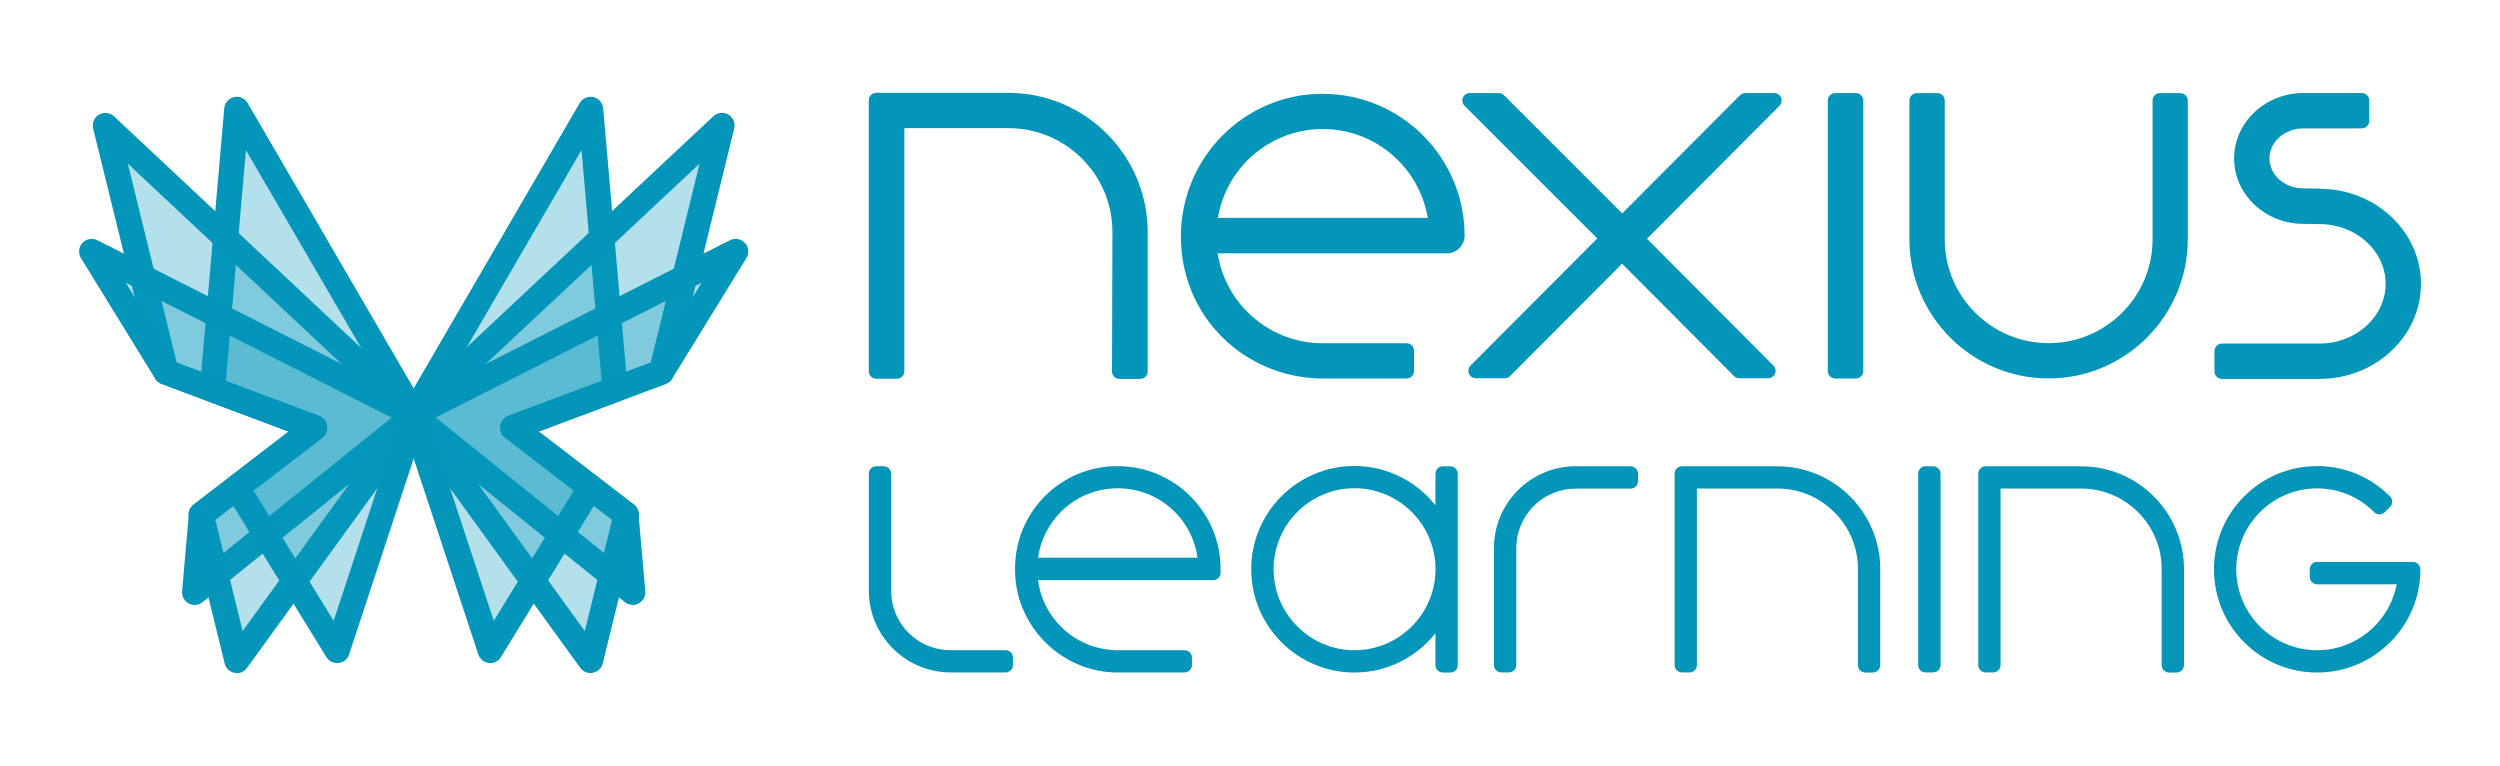 <?xml version="1.0" encoding="UTF-8"?>
<svg id="Layer_1" data-name="Layer 1" xmlns="http://www.w3.org/2000/svg" viewBox="0 0 310.36 95.08">
  <defs>
    <style>
      .cls-1 {
        fill: rgba(4, 150, 186, .3);
      }

      .cls-2 {
        fill: #0496ba;
      }
    </style>
  </defs>
  <path class="cls-2" d="m138.77,57.86c-6.89,0-12.47,5.36-12.75,12.22,0,.05-.01.11-.01.18v.83c0,.05,0,.11.01.17.27,6.47,5.47,11.78,11.92,12.2.07.01.15.02.22.02h8.89c.51,0,.92-.41.92-.92v-.92c0-.51-.41-.92-.92-.92h-8.28c-2.67-.01-5.18-1.05-7.07-2.93-1.57-1.58-2.56-3.6-2.84-5.77h21.75c.51,0,.92-.41.92-.92v-.47c0-7.04-5.73-12.76-12.77-12.76Zm-9.9,11.37c.29-2.13,1.28-4.12,2.83-5.69,1.89-1.88,4.4-2.92,7.07-2.92s5.18,1.04,7.07,2.92c1.55,1.56,2.53,3.55,2.83,5.69h-19.8Z"/>
  <path class="cls-2" d="m202.43,57.88h-6.81c-5.6,0-10.16,4.56-10.16,10.17v14.51c0,.51.41.92.93.92h.93c.51,0,.92-.41.92-.92v-14.51c0-1.97.77-3.83,2.16-5.23,1.4-1.39,3.25-2.16,5.22-2.16h6.81c.51,0,.92-.41.92-.91v-.93c0-.51-.41-.93-.92-.93Z"/>
  <path class="cls-2" d="m124.82,80.72h-6.8c-1.98,0-3.84-.77-5.23-2.16-1.4-1.4-2.16-3.26-2.16-5.24v-14.51c0-.51-.41-.93-.92-.93h-.93c-.51,0-.92.41-.92.93v14.51c0,5.61,4.57,10.16,10.17,10.16h6.8c.51,0,.92-.41.92-.92v-.92c0-.51-.41-.92-.92-.92Z"/>
  <path class="cls-2" d="m258.36,57.88h-11.85c-.51,0-.92.41-.92.93v23.75c0,.51.41.92.92.92h.93c.51,0,.92-.41.92-.92v-21.91h10c2.67,0,5.18,1.05,7.07,2.94,1.89,1.89,2.93,4.4,2.93,7.07v11.91c0,.51.41.92.92.92h.93c.5,0,.92-.41.92-.92v-11.91c0-7.05-5.73-12.77-12.77-12.77Z"/>
  <path class="cls-2" d="m220.66,57.88h-11.85c-.51,0-.92.41-.92.93v23.75c0,.51.41.92.92.92h.93c.51,0,.92-.41.92-.92v-21.91h10c2.67,0,5.17,1.05,7.06,2.94,1.9,1.88,2.93,4.4,2.93,7.07v11.91c0,.51.41.92.92.92h.92c.51,0,.93-.41.93-.92v-11.91c0-7.05-5.73-12.77-12.77-12.77Z"/>
  <path class="cls-2" d="m239.98,57.88h-.93c-.51,0-.92.41-.92.93v23.75c0,.51.41.92.92.92h.93c.51,0,.93-.41.93-.92v-23.75c0-.51-.41-.93-.93-.93Z"/>
  <g>
    <path class="cls-2" d="m230.38,11.55h-2.54c-.51,0-.93.41-.93.93v33.58c0,.51.42.93.93.93h2.54c.51,0,.93-.42.93-.93V12.48c0-.52-.42-.93-.93-.93Z"/>
    <path class="cls-2" d="m125.2,11.52h-16.42c-.51,0-.93.42-.93.93v33.64c0,.51.42.93.93.93h2.56c.51,0,.93-.42.93-.93V15.91h12.93c3.44,0,6.68,1.35,9.12,3.78,2.44,2.43,3.78,5.68,3.78,9.13l-.05,17.29c0,.25.1.49.27.66.18.18.41.27.66.27h2.58c.51,0,.92-.41.92-.93v-17.29c0-9.53-7.75-17.29-17.28-17.29Z"/>
    <path class="cls-2" d="m164.21,11.64c-9.71,0-17.61,7.9-17.61,17.74s7.78,17.46,17.41,17.61h10.6c.51,0,.93-.41.93-.92v-2.55c0-.51-.42-.91-.93-.91h-10.4c-3.53,0-6.85-1.38-9.35-3.88-1.98-1.97-3.27-4.53-3.7-7.28h28.46c1.21,0,2.2-.99,2.2-2.2,0-9.71-7.9-17.6-17.61-17.6Zm0,4.38c3.53,0,6.85,1.38,9.35,3.88,1.95,1.95,3.24,4.46,3.69,7.15h-26.06c.45-2.69,1.74-5.2,3.67-7.15,2.51-2.5,5.83-3.88,9.35-3.88Z"/>
    <path class="cls-2" d="m270.68,11.56h-2.53c-.51,0-.92.41-.92.93v17.21c0,3.44-1.35,6.68-3.78,9.12-2.44,2.43-5.67,3.78-9.12,3.78s-6.68-1.35-9.12-3.78c-2.44-2.44-3.78-5.67-3.78-9.12V12.49c0-.51-.41-.93-.92-.93h-2.54c-.51,0-.93.41-.93.93v17.21c0,9.52,7.75,17.28,17.28,17.28s17.28-7.76,17.28-17.28V12.49c0-.51-.41-.93-.93-.93Z"/>
    <path class="cls-2" d="m220.25,11.55h-3.58c-.25,0-.48.1-.66.27l-14.62,14.67-14.68-14.67c-.17-.18-.41-.27-.65-.27h-3.59c-.38,0-.72.23-.86.57-.15.35-.06.75.2,1.01l16.48,16.47-15.73,15.78c-.26.27-.35.66-.2,1.01.14.35.48.57.86.57h3.58c.25,0,.48-.09.66-.27l13.91-13.95,13.9,13.95c.17.18.41.27.65.27h3.58c.37,0,.71-.22.85-.57.15-.35.07-.74-.2-1.01l-15.69-15.74,16.45-16.51c.26-.26.34-.66.2-1.01-.15-.34-.48-.57-.86-.57Z"/>
    <path class="cls-2" d="m287.97,23.41l-2.01-.02c-2.33,0-4.22-1.67-4.22-3.73s1.89-3.72,4.22-3.72h7.24c.51,0,.93-.41.93-.93v-2.53c0-.51-.42-.93-.93-.93h-7.24c-4.75,0-8.61,3.65-8.61,8.12s3.86,8.12,8.59,8.12l2.01.03c4.52,0,8.21,3.32,8.21,7.41s-3.69,7.42-8.21,7.42h-12.11c-.51,0-.93.42-.93.93v2.53c0,.51.42.93.93.93h12.11c6.95,0,12.6-5.3,12.6-11.8s-5.65-11.8-12.58-11.8Z"/>
  </g>
  <path class="cls-2" d="m180.05,57.88h-.93c-.51,0-.92.41-.92.93v3.92c-2.35-2.97-5.98-4.88-10.06-4.88-7.07,0-12.81,5.75-12.81,12.82s5.75,12.82,12.81,12.82c4.08,0,7.7-1.91,10.06-4.87v3.95c0,.51.41.92.92.92h.93c.51,0,.92-.41.92-.92v-23.75c0-.51-.41-.93-.92-.93Zm-11.9,22.84c-5.53,0-10.04-4.52-10.04-10.06s4.51-10.05,10.04-10.05,10.06,4.51,10.06,10.05-4.51,10.06-10.06,10.06Z"/>
  <path class="cls-2" d="m300.2,70.03c-.17-.18-.41-.27-.65-.27h-11.89c-.51,0-.92.41-.92.92v.93c0,.51.41.93.92.93h9.87c-.88,4.65-4.97,8.18-9.87,8.18-5.54,0-10.04-4.51-10.04-10.04s4.5-10.05,10.04-10.05c2.67,0,5.19,1.05,7.09,2.96.17.18.41.27.65.27h0c.24,0,.48-.1.65-.27l.66-.65c.36-.37.36-.95,0-1.31-2.42-2.44-5.64-3.77-9.05-3.77-7.07,0-12.81,5.74-12.81,12.82s5.74,12.81,12.81,12.81,12.81-5.74,12.82-12.8c0-.25-.1-.49-.27-.65Z"/>
  <g>
    <g>
      <polygon class="cls-1" points="29.39 13.59 26.36 48.35 39.04 53.1 25.01 63.87 24.17 73.54 51.49 51.54 29.39 13.59"/>
      <path class="cls-2" d="m24.17,75.1c-.25,0-.51-.06-.74-.19-.55-.29-.88-.89-.82-1.52l.84-9.67c.04-.44.26-.84.61-1.1l11.8-9.05-10.04-3.76c-.66-.25-1.07-.91-1.01-1.61l3.03-34.76c.06-.68.55-1.24,1.21-1.39.66-.15,1.35.15,1.69.74l22.09,37.95c.39.67.23,1.52-.37,2.01l-27.32,22c-.29.23-.63.35-.98.35Zm2.34-10.41l-.46,5.32,23.42-18.85L30.53,18.64l-2.5,28.66,11.57,4.33c.53.2.91.67,1,1.24.08.56-.15,1.12-.6,1.47l-13.49,10.36Z"/>
    </g>
    <g>
      <polygon class="cls-1" points="63.67 53.1 76.35 48.35 73.32 13.59 51.23 51.54 78.55 73.54 77.71 63.87 63.67 53.1"/>
      <path class="cls-2" d="m78.55,75.1c-.35,0-.7-.12-.98-.35l-27.32-22c-.6-.49-.76-1.34-.37-2.01l22.09-37.95c.35-.59,1.03-.89,1.69-.74.67.15,1.16.71,1.22,1.39l3.03,34.76c.06.7-.35,1.36-1.01,1.61l-10.04,3.76,11.8,9.05c.35.27.57.67.6,1.1l.85,9.67c.05.63-.27,1.22-.82,1.52-.23.13-.48.19-.74.19Zm-25.29-23.94l23.41,18.85-.47-5.32-13.48-10.36c-.45-.34-.68-.91-.6-1.47.08-.56.47-1.04,1-1.24l11.57-4.33-2.5-28.66-18.93,32.53Z"/>
    </g>
    <g>
      <polygon class="cls-1" points="13.09 15.57 20.62 46.2 39.04 53.1 24.96 63.9 29.41 81.99 51.48 51.54 13.09 15.57"/>
      <path class="cls-2" d="m29.41,83.56c-.1,0-.2-.01-.3-.03-.6-.12-1.07-.57-1.22-1.17l-4.44-18.09c-.15-.6.07-1.23.56-1.61l11.84-9.09-15.79-5.91c-.48-.18-.85-.59-.97-1.09l-7.53-30.62c-.17-.67.13-1.37.73-1.72.6-.35,1.35-.26,1.86.21l38.39,35.97c.58.54.66,1.42.2,2.06l-22.08,30.45c-.3.41-.77.65-1.27.65Zm-2.68-19.04l3.39,13.82,19.28-26.6L15.87,20.32l6.07,24.71,17.65,6.61c.53.2.91.67,1,1.24.08.56-.15,1.12-.6,1.47l-13.27,10.18Z"/>
    </g>
    <g>
      <polygon class="cls-1" points="63.67 53.1 82.1 46.2 89.62 15.57 51.23 51.54 73.31 81.99 77.75 63.9 63.67 53.1"/>
      <path class="cls-2" d="m73.31,83.56c-.5,0-.97-.24-1.27-.65l-22.08-30.45c-.46-.64-.38-1.52.2-2.06L88.56,14.43c.5-.47,1.26-.56,1.86-.21.6.35.89,1.05.73,1.72l-7.52,30.62c-.12.5-.49.91-.97,1.09l-15.79,5.91,11.84,9.09c.49.38.72,1.01.56,1.61l-4.44,18.09c-.14.6-.62,1.05-1.22,1.17-.1.02-.2.03-.3.03Zm-20-31.82l19.29,26.6,3.39-13.82-13.26-10.18c-.45-.34-.68-.91-.6-1.47.08-.56.47-1.04,1-1.24l17.65-6.61,6.07-24.71-33.54,31.42Z"/>
    </g>
    <g>
      <polygon class="cls-1" points="11.38 31.21 20.58 46.18 39.04 53.1 29.39 60.5 41.85 80.75 51.47 51.54 11.38 31.21"/>
      <path class="cls-2" d="m41.85,82.32c-.54,0-1.05-.28-1.33-.74l-12.46-20.25c-.42-.68-.25-1.57.38-2.06l7.42-5.69-15.82-5.93c-.32-.12-.6-.35-.78-.65l-9.21-14.96c-.37-.6-.29-1.37.18-1.88.48-.51,1.24-.65,1.86-.34l40.1,20.32c.69.35,1.02,1.15.78,1.89l-9.63,29.21c-.19.58-.7,1-1.3,1.07-.06,0-.12.01-.18.01Zm-10.38-21.43l9.95,16.18,8.15-24.74L15.62,35.11l6.02,9.79,17.96,6.73c.53.2.91.67,1,1.24s-.15,1.12-.6,1.47l-8.53,6.55Z"/>
    </g>
    <g>
      <polygon class="cls-1" points="63.67 53.1 82.14 46.18 91.34 31.21 51.24 51.54 60.87 80.75 73.32 60.5 63.67 53.1"/>
      <path class="cls-2" d="m60.87,82.32c-.06,0-.12,0-.18-.01-.61-.07-1.12-.49-1.31-1.07l-9.64-29.21c-.24-.74.09-1.54.78-1.89l40.1-20.32c.62-.31,1.38-.18,1.86.34.48.51.55,1.29.18,1.88l-9.21,14.96c-.18.3-.46.52-.78.65l-15.83,5.93,7.41,5.69c.63.49.8,1.38.38,2.06l-12.45,20.25c-.29.47-.79.75-1.33.75Zm-7.73-29.99l8.16,24.74,9.94-16.18-8.53-6.55c-.45-.34-.68-.91-.6-1.47s.47-1.04,1-1.24l17.96-6.73,6.02-9.79-33.96,17.21Z"/>
    </g>
  </g>
</svg>